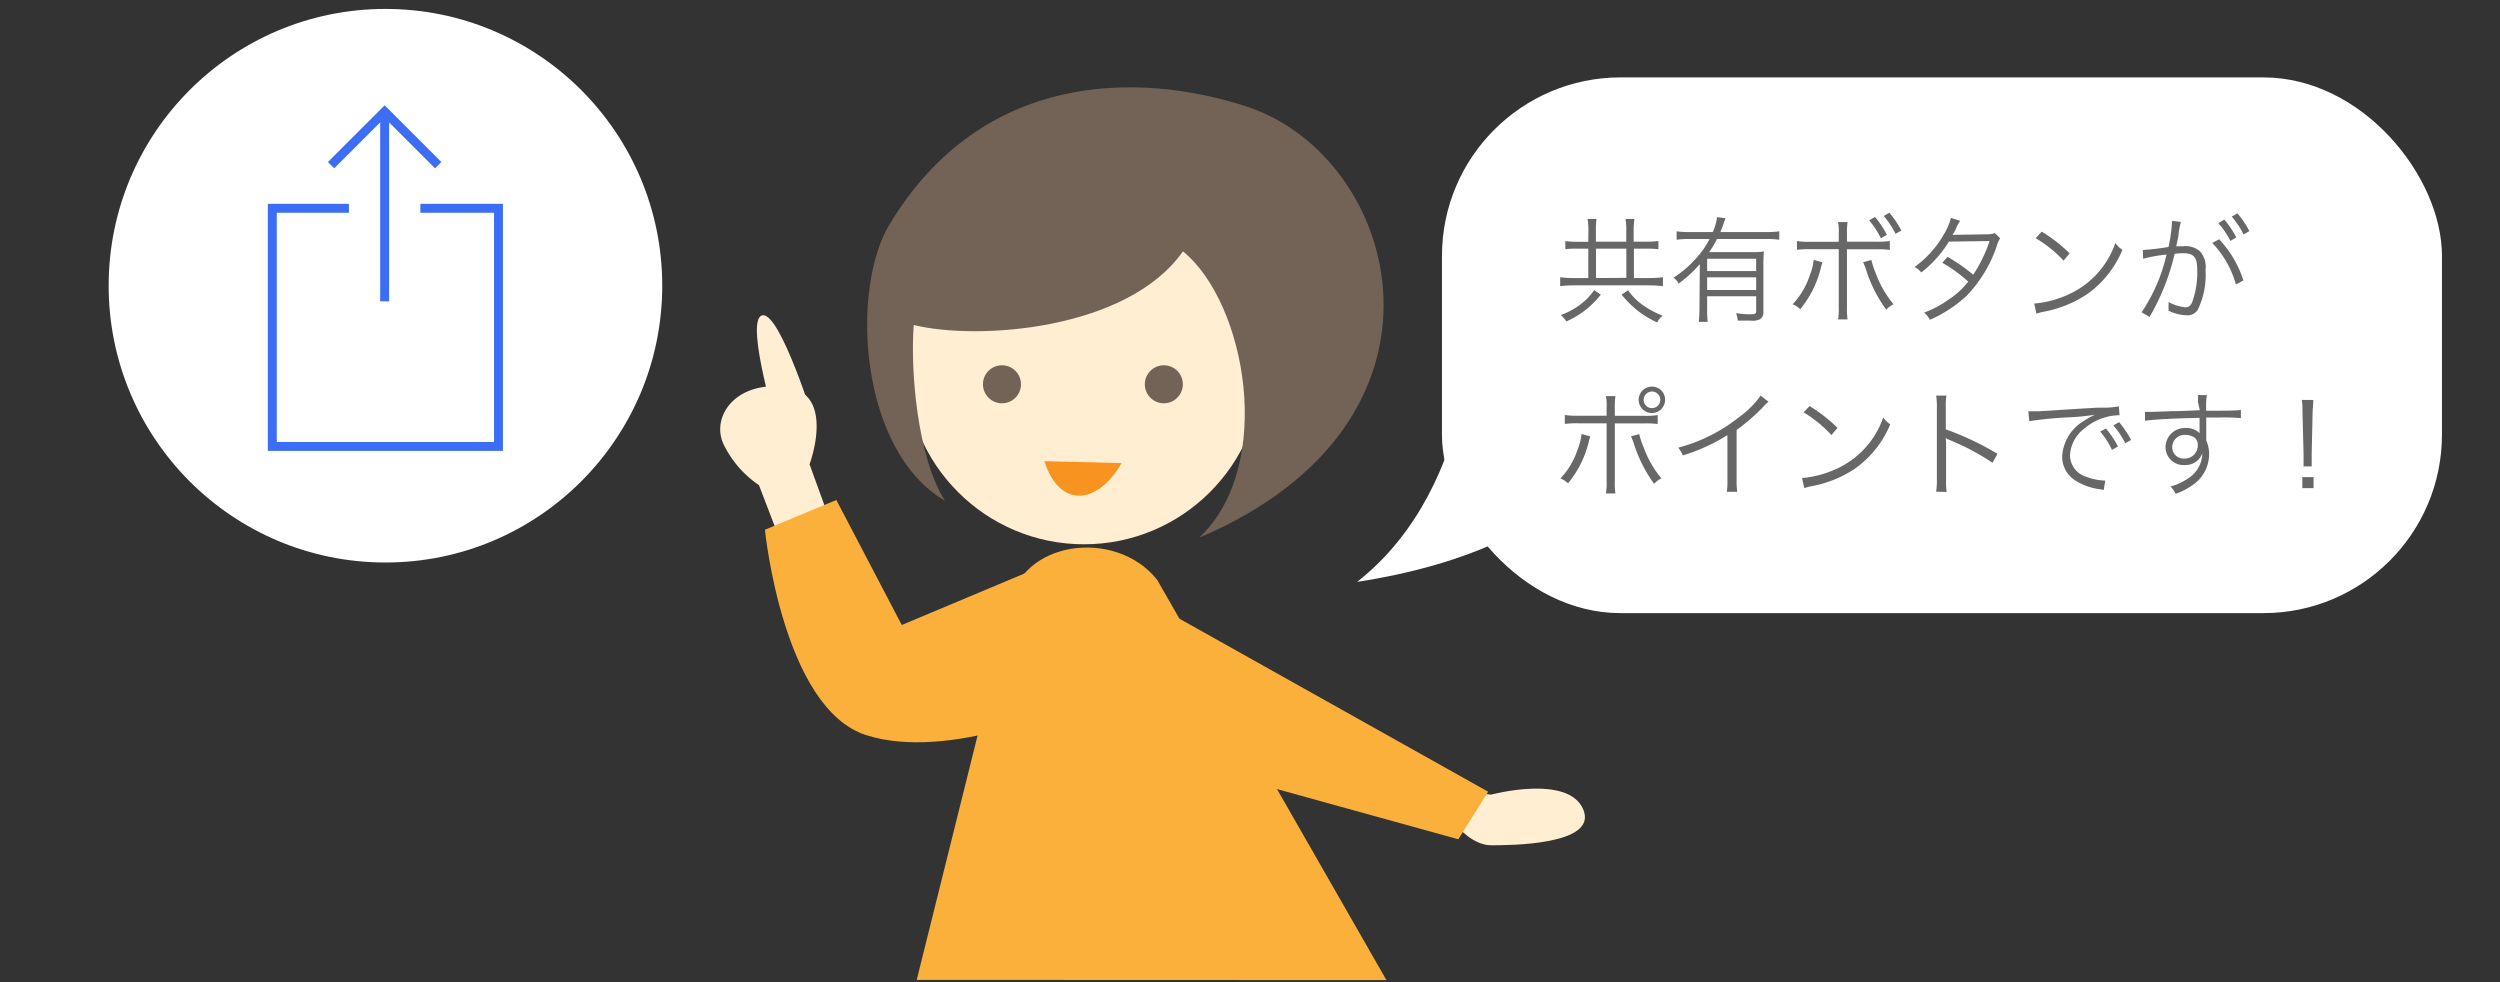<svg xmlns="http://www.w3.org/2000/svg" viewBox="0 0 280 110"><rect x="0" y="0" width="280" height="110" fill="#333333" stroke="none"/><defs><style>.cls-1{fill:#ffeed1;}.cls-2{fill:#736357;}.cls-3{fill:#f7931e;}.cls-4{fill:#fbb03b;}.cls-5{fill:#fff;}.cls-6{fill:#676767;}.cls-7{fill:none;stroke:#3c6ef5;stroke-miterlimit:10;}</style></defs><title>usedownload_ip_img</title><g id="parts"><circle class="cls-1" cx="121.41" cy="41.01" r="19.95"/><path class="cls-2" d="M132.49,28.15c-6.21,8.87-23.06,10-30.15,8.25-.39,5.05.39,14.8,3.49,19.68-9.61-5.63-10.6-23.65-6.21-30.94C110,7.92,127.57,8,139.62,11.93c17.24,5.65,25.4,35.23-5.31,48.29C142.86,52.19,139.58,33.91,132.49,28.15Z"/><path class="cls-3" d="M125.62,51.87c-2.79,4.8-7,5-8.65-.22Z"/><path class="cls-4" d="M155.28,109.77,129.59,64.92c-4.75-5.9-15.5-4.29-16.5,3l-10.42,41.83Z"/><circle class="cls-2" cx="112.22" cy="43.04" r="2.13"/><circle class="cls-2" cx="130.35" cy="43.04" r="2.13"/><path class="cls-1" d="M161.33,88.33,167,89s8.67-2.33,10.33,1.67-8.33,4-10.33,4-3.67-2-3.67-2l-5.33-1"/><polyline class="cls-4" points="128 67 166.67 88.67 163.33 94 132 85.33"/><path class="cls-1" d="M93.33,59.33,90.67,52s3-8-2.67-8.67-8.33,3.34-7,6.34a11.58,11.58,0,0,0,4,4.66L88.33,63"/><path class="cls-4" d="M117.67,63,101,70,93.67,56l-8,3.33s2,20,11.33,23S120,79,120,79"/><path class="cls-1" d="M91.33,47.67s-4-13-6-12.34,2,13.67,2,13.67"/><rect class="cls-5" x="161.5" y="8.67" width="112" height="60" rx="20"/><path class="cls-5" d="M165,33.17s1,21-13,32c26-4,33-18,35-28"/><path class="cls-6" d="M177.9,25.86a7.48,7.48,0,0,0-.09-1.34h1a9.18,9.18,0,0,0-.07,1.34v1.21h3.4V25.88a7.1,7.1,0,0,0-.08-1.35h1a8.65,8.65,0,0,0-.09,1.34v1.2h1.39a10.47,10.47,0,0,0,1.38-.08v.92a11.82,11.82,0,0,0-1.38-.06H183v3.29h1.69a12.74,12.74,0,0,0,1.56-.09v1a13.28,13.28,0,0,0-1.56-.09h-8.44a12.63,12.63,0,0,0-1.51.09v-1a10.64,10.64,0,0,0,1.51.09h1.64V27.85h-1.26a9.16,9.16,0,0,0-1.31.06V27a9.67,9.67,0,0,0,1.31.08h1.26ZM179.29,33a10.14,10.14,0,0,1-2.09,2,9.73,9.73,0,0,1-1.78,1,2.74,2.74,0,0,0-.61-.71,8.93,8.93,0,0,0,2.1-1.12,6.72,6.72,0,0,0,1.64-1.68Zm2.86-1.88V27.85h-3.4v3.29Zm.2,1.39a6.54,6.54,0,0,0,1.75,1.73,10.88,10.88,0,0,0,2.11,1.12,2.42,2.42,0,0,0-.61.75,10.7,10.7,0,0,1-2.25-1.37A11.7,11.7,0,0,1,181.62,33Z"/><path class="cls-6" d="M190.38,29.58A14.09,14.09,0,0,1,188,31.76a1.82,1.82,0,0,0-.57-.66A11.86,11.86,0,0,0,190,28.89a9.86,9.86,0,0,0,1.47-2.12h-2.25a9.94,9.94,0,0,0-1.44.08v-.94a11.14,11.14,0,0,0,1.44.08h2.61a5.82,5.82,0,0,0,.48-1.67l.95.12c-.06.14-.07.18-.26.72-.11.31-.18.5-.32.83h5.19a11,11,0,0,0,1.41-.08v.94a9.67,9.67,0,0,0-1.41-.08H192.3a9.69,9.69,0,0,1-.88,1.47h4.75a10,10,0,0,0,1.39-.07,14.85,14.85,0,0,0-.06,1.52v5.22a.91.91,0,0,1-.35.83,1.89,1.89,0,0,1-1.06.17c-.38,0-.9,0-1.46,0a3.22,3.22,0,0,0-.19-.84,9.71,9.71,0,0,0,1.63.13c.52,0,.62-.06.62-.39V33.18H191.2v1.39a12.19,12.19,0,0,0,.06,1.48h-1a13.08,13.08,0,0,0,.08-1.48Zm6.31-.6H191.2v1.38h5.49Zm-5.49,2.08v1.42h5.49V31.06Z"/><path class="cls-6" d="M204.12,29.38l-.08.22-.07.26-.07.29a11.51,11.51,0,0,1-2.28,4.48,2.71,2.71,0,0,0-.85-.55,8.49,8.49,0,0,0,1.91-3.2,6.5,6.5,0,0,0,.45-1.77Zm1.82-3.18a5.49,5.49,0,0,0-.08-1.33h1.07a7.52,7.52,0,0,0-.07,1.35v.85h3.28a8.89,8.89,0,0,0,1.52-.08v1a10.1,10.1,0,0,0-1.49-.07h-3.31v6.48a7.72,7.72,0,0,0,.07,1.37h-1.07a6.43,6.43,0,0,0,.08-1.36V27.91h-3.18a10.17,10.17,0,0,0-1.5.07V27a8.82,8.82,0,0,0,1.51.08h3.17Zm3.65,2.92a9.94,9.94,0,0,0,.49,1.47,11.58,11.58,0,0,0,2,3.49,2.62,2.62,0,0,0-.82.61A15.6,15.6,0,0,1,209,30.21a8.23,8.23,0,0,0-.33-.84ZM210,24.3a10.54,10.54,0,0,1,1.33,2l-.67.38a10.17,10.17,0,0,0-1.31-2Zm1.61-.48a10.49,10.49,0,0,1,1.34,2l-.65.37a9.82,9.82,0,0,0-1.32-2Z"/><path class="cls-6" d="M219.54,24.73a4,4,0,0,0-.46.85,5.18,5.18,0,0,1-.4.72c.18,0,.18,0,4-.06a2.68,2.68,0,0,0,.75-.13l.59.58a2.74,2.74,0,0,0-.38.86,14.84,14.84,0,0,1-3.39,5.59,14.62,14.62,0,0,1-4.11,2.68,2.35,2.35,0,0,0-.64-.81,11.24,11.24,0,0,0,2.69-1.42,8.83,8.83,0,0,0,2.25-2.05,16,16,0,0,0-2.91-2.11l.6-.66a19,19,0,0,1,2.87,2A15.81,15.81,0,0,0,222.83,27l-4.55.06a13,13,0,0,1-3.1,3.46,2.16,2.16,0,0,0-.75-.62,11.56,11.56,0,0,0,3.32-3.71,7,7,0,0,0,.76-1.78Z"/><path class="cls-6" d="M227.83,34a11.56,11.56,0,0,0,3.79-1,9.81,9.81,0,0,0,5.3-5.79,2.74,2.74,0,0,0,.79.77,11.41,11.41,0,0,1-4,5,13.06,13.06,0,0,1-4.85,1.94,5.92,5.92,0,0,0-.78.21Zm.84-8.06a17,17,0,0,1,3.13,2.44l-.68.81A14.08,14.08,0,0,0,228,26.68Z"/><path class="cls-6" d="M240,28a26.87,26.87,0,0,0,2.87-.34,16.12,16.12,0,0,0,.39-2.75v-.17l1,.11a8.58,8.58,0,0,0-.25,1.25c0,.33-.16.92-.27,1.48.3,0,.47,0,.77,0a2.48,2.48,0,0,1,1.87.55,2.61,2.61,0,0,1,.64,2.09,9,9,0,0,1-.87,4.48,1.38,1.38,0,0,1-1.28.61,5,5,0,0,1-2-.51,2.58,2.58,0,0,0,0-.47,2.42,2.42,0,0,0,0-.51,4.83,4.83,0,0,0,1.93.6c.33,0,.58-.2.74-.62a9.87,9.87,0,0,0,.55-3.62c0-1.37-.39-1.82-1.6-1.82a8.1,8.1,0,0,0-.93.07,25.45,25.45,0,0,1-2.81,7.07l-.89-.52a19.24,19.24,0,0,0,2.79-6.47,16.33,16.33,0,0,0-2.62.47Zm8.54-1.2a11.94,11.94,0,0,1,2.72,4.61l-.84.46a10.82,10.82,0,0,0-2.65-4.66Zm.58-2.21a9.84,9.84,0,0,1,1.34,2l-.65.39A9.87,9.87,0,0,0,248.46,25Zm1.47-.7a10.42,10.42,0,0,1,1.34,2l-.65.37a9.68,9.68,0,0,0-1.32-2Z"/><path class="cls-6" d="M178.12,48.88l-.08.22-.07.26-.07.29a11.51,11.51,0,0,1-2.28,4.48,2.71,2.71,0,0,0-.85-.55,8.49,8.49,0,0,0,1.91-3.2,6.5,6.5,0,0,0,.45-1.77Zm1.82-3.18a5.49,5.49,0,0,0-.08-1.33h1.07a7.52,7.52,0,0,0-.07,1.35v.85h3.28a8.89,8.89,0,0,0,1.52-.08v1a10.1,10.1,0,0,0-1.49-.07h-3.31v6.48a7.72,7.72,0,0,0,.07,1.37h-1.07a6.43,6.43,0,0,0,.08-1.36V47.41h-3.18a10.17,10.17,0,0,0-1.5.07v-1a8.82,8.82,0,0,0,1.51.08h3.17Zm3.65,2.92a9.94,9.94,0,0,0,.49,1.47,11.58,11.58,0,0,0,2,3.49,2.62,2.62,0,0,0-.82.61A15.6,15.6,0,0,1,183,49.71a8.23,8.23,0,0,0-.33-.84Zm2.9-3.85A1.48,1.48,0,1,1,185,43.3,1.46,1.46,0,0,1,186.49,44.77Zm-2.4,0a.93.93,0,1,0,.93-.92A.93.93,0,0,0,184.09,44.77Z"/><path class="cls-6" d="M198.08,45a3,3,0,0,0-.58.55,22.32,22.32,0,0,1-3,2.61v5.54a8.74,8.74,0,0,0,.07,1.38H193.4a7.4,7.4,0,0,0,.07-1.35v-5a20.56,20.56,0,0,1-5,2.28,3.07,3.07,0,0,0-.51-.87,18.48,18.48,0,0,0,6.75-3.37,10.49,10.49,0,0,0,2.48-2.46Z"/><path class="cls-6" d="M201.83,53.54a11.56,11.56,0,0,0,3.79-1,9.81,9.81,0,0,0,5.3-5.79,2.74,2.74,0,0,0,.79.77,11.41,11.41,0,0,1-4,5,13.06,13.06,0,0,1-4.85,1.94,5.92,5.92,0,0,0-.78.21Zm.84-8.06a17,17,0,0,1,3.13,2.44l-.68.81A14.08,14.08,0,0,0,202,46.18Z"/><path class="cls-6" d="M216.85,55.07a8.47,8.47,0,0,0,.08-1.36V45.63a7.73,7.73,0,0,0-.08-1.32H218a7.14,7.14,0,0,0-.07,1.35v2.43a32.33,32.33,0,0,1,5.79,2.74l-.56,1a26.8,26.8,0,0,0-4.85-2.57,1.32,1.32,0,0,1-.4-.22h0a4.45,4.45,0,0,1,.05.77v3.91a7.79,7.79,0,0,0,.07,1.38Z"/><path class="cls-6" d="M227.17,46.06h.47l.74,0,2.4-.15,2.05-.13c1.59-.09,1.76-.11,2.19-.12l.74,0a9.13,9.13,0,0,0,1.55-.15l.08,1a5.52,5.52,0,0,0-1.46.19,6.34,6.34,0,0,0-2.49,1.3,4,4,0,0,0-1.6,3,2.54,2.54,0,0,0,1.82,2.4,6.41,6.41,0,0,0,2,.42h.13l-.17,1.05-.4-.07a6.76,6.76,0,0,1-2.81-1,3.16,3.16,0,0,1-1.45-2.66,4.94,4.94,0,0,1,2.44-4,9.45,9.45,0,0,1,1.23-.69,26,26,0,0,1-2.86.29,41.77,41.77,0,0,0-4.49.43Zm8.7,1.94a10.2,10.2,0,0,1,1.34,2l-.67.39a8.92,8.92,0,0,0-1.32-2.06Zm1.47-.72a11,11,0,0,1,1.34,2l-.65.36a10.44,10.44,0,0,0-1.33-2Z"/><path class="cls-6" d="M246.16,45a4.22,4.22,0,0,0,0-.75h1a9.45,9.45,0,0,0-.07,1.62V46c2.46,0,3.46,0,3.89-.1v.93a23.07,23.07,0,0,0-2.48-.07l-1.4,0v2.57a3.61,3.61,0,0,1,.32,1.54,4.19,4.19,0,0,1-1.75,3.39,8,8,0,0,1-2,1.05,3,3,0,0,0-.57-.82,6.56,6.56,0,0,0,2.1-1,3.37,3.37,0,0,0,1.46-2.74,1.77,1.77,0,0,1-.35.63,2,2,0,0,1-1.64.7,2,2,0,0,1-2.13-2,2.16,2.16,0,0,1,2.3-2.14,2,2,0,0,1,1.51.58c0-.18,0-.23,0-.71,0-.06,0-.19,0-.34V46.8c-2.61.05-5.24.18-6.11.33l0-1h.52c.38,0,.38,0,2.47-.08,1.25,0,2.27-.08,3.15-.1Zm-.56,3.91a1.67,1.67,0,0,0-.87-.2,1.37,1.37,0,0,0-1.44,1.36,1.26,1.26,0,0,0,1.34,1.29,1.46,1.46,0,0,0,1.52-1.54A1,1,0,0,0,245.6,48.89Z"/><path class="cls-6" d="M258,52.24c0-.41,0-.5,0-.93v-.47l-.12-4.62c0-.55,0-.94-.08-1.43h1.29c0,.49-.07.88-.08,1.43l-.1,4.62c0,.55,0,.55,0,.6,0,.24,0,.47,0,.8Zm-.14,2.43V53.44h1.26v1.23Z"/><circle class="cls-5" cx="43.17" cy="32" r="31"/><polyline class="cls-7" points="47.08 23.33 55.83 23.33 55.83 50 30.5 50 30.5 23.33 39.08 23.33"/><line class="cls-7" x1="43.08" y1="33.75" x2="43.08" y2="12.5"/><polyline class="cls-7" points="37.08 18.5 43.08 12.5 49.08 18.5"/></g></svg>